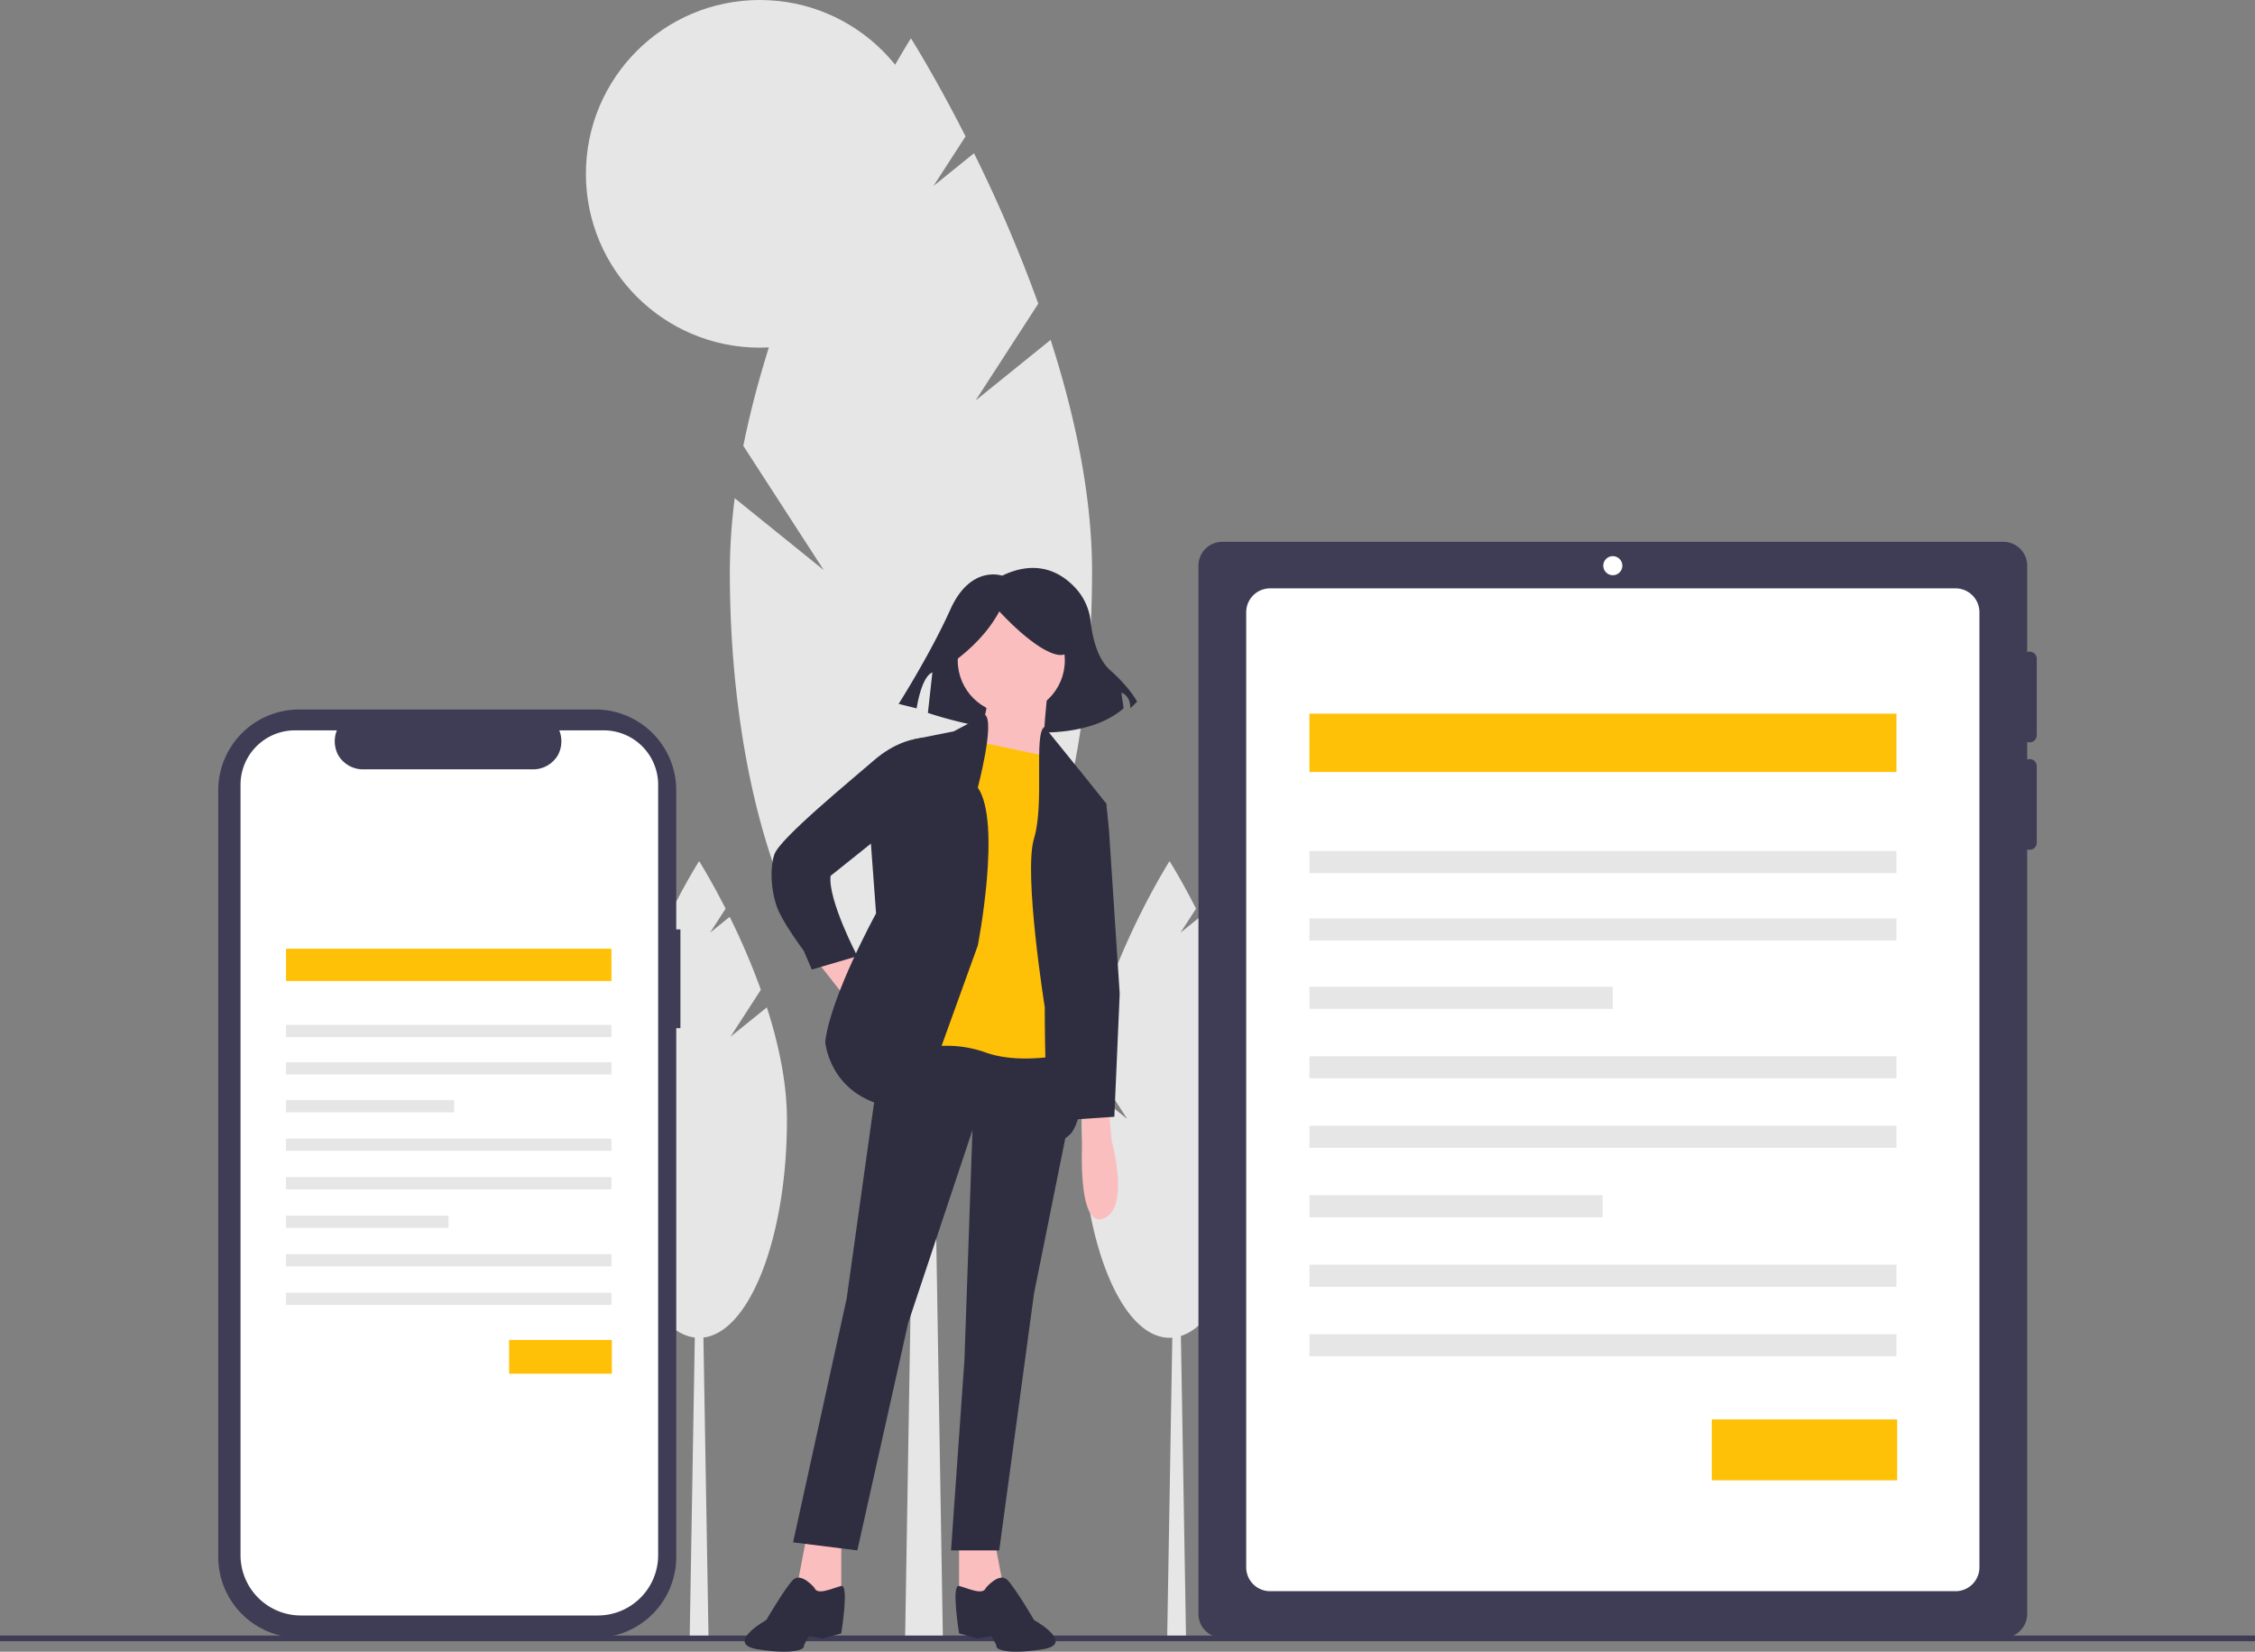 <svg xmlns="http://www.w3.org/2000/svg" data-name="Layer 1" width="888" height="650.612" viewBox="0 0 888 650.612" xmlns:xlink="http://www.w3.org/1999/xlink"><rect x="0" y="0" width="888" height="650.612" fill="#808080" stroke="none"/><title>mobile_devices</title><polygon points="467.054 645.101 459.629 645.101 462.104 499.91 464.579 499.91 467.054 645.101" fill="#e6e6e6"/><path d="M628.911,533.064l11.965-18.491a277.221,277.221,0,0,0-12.275-28.735l-7.737,6.249,6.126-9.467c-5.838-11.492-10.432-18.733-10.432-18.733s-23.996,37.814-32.013,77.85l15.354,23.728-16.997-13.729a112.157,112.157,0,0,0-.933,14.064c0,47.416,15.486,85.854,34.589,85.854s34.589-38.438,34.589-85.854c0-14.699-3.325-30.078-7.913-44.304Z" transform="translate(-156 -124.694)" fill="#e6e6e6"/><polygon points="279.016 645.101 271.592 645.101 274.067 499.91 276.541 499.91 279.016 645.101" fill="#e6e6e6"/><path d="M443.657,533.064,455.622,514.573a277.221,277.221,0,0,0-12.275-28.735l-7.737,6.249,6.126-9.467c-5.838-11.492-10.432-18.733-10.432-18.733s-23.996,37.814-32.013,77.85l15.354,23.728-16.997-13.729a112.157,112.157,0,0,0-.933,14.064c0,47.416,15.486,85.854,34.589,85.854s34.589-38.438,34.589-85.854c0-14.699-3.325-30.078-7.913-44.304Z" transform="translate(-156 -124.694)" fill="#e6e6e6"/><polygon points="371.285 644.652 356.436 644.652 361.386 346.022 366.336 346.022 371.285 644.652" fill="#e6e6e6"/><path d="M540.194,282.432l24.67-38.127a571.604,571.604,0,0,0-25.31-59.249l-15.953,12.885,12.631-19.521c-12.038-23.696-21.51-38.626-21.51-38.626s-49.477,77.968-66.007,160.519l31.658,48.926-35.047-28.307a231.256,231.256,0,0,0-1.923,28.998c0,97.767,31.93,177.023,71.319,177.023s71.319-79.256,71.319-177.023c0-30.309-6.857-62.019-16.316-91.351Z" transform="translate(-156 -124.694)" fill="#e6e6e6"/><circle cx="299.195" cy="68.471" r="68.471" fill="#e6e6e6"/><rect y="644.24" width="888" height="2.241" fill="#3f3d56"/><path d="M955.232,417.116a2.822,2.822,0,0,0,2.822-2.822V384.198a2.794,2.794,0,0,0-3.762-2.649v-34.031a9.405,9.405,0,0,0-9.405-9.405H637.341a9.405,9.405,0,0,0-9.405,9.405V760.401a9.405,9.405,0,0,0,9.405,9.405H944.887a9.405,9.405,0,0,0,9.405-9.405V459.266a2.794,2.794,0,0,0,3.762-2.649V426.521a2.794,2.794,0,0,0-3.762-2.649v-6.929A2.795,2.795,0,0,0,955.232,417.116Z" transform="translate(-156 -124.694)" fill="#3f3d56"/><path d="M926.077,356.453a9.405,9.405,0,0,1,9.405,9.405v376.203a9.405,9.405,0,0,1-9.405,9.405H656.151a9.405,9.405,0,0,1-9.405-9.405V365.858a9.405,9.405,0,0,1,9.405-9.405H926.077" transform="translate(-156 -124.694)" fill="#fff"/><circle cx="635.114" cy="222.824" r="3.762" fill="#fff"/><rect x="515.639" y="281.11" width="231.169" height="22.973" fill="#ffc107"/><rect x="515.639" y="335.224" width="231.169" height="8.701" fill="#e6e6e6"/><rect x="515.639" y="361.782" width="231.169" height="8.701" fill="#e6e6e6"/><rect x="515.639" y="388.677" width="119.445" height="8.701" fill="#e6e6e6"/><rect x="515.639" y="416.049" width="231.169" height="8.701" fill="#e6e6e6"/><rect x="515.639" y="443.421" width="231.169" height="8.701" fill="#e6e6e6"/><rect x="515.639" y="470.793" width="115.445" height="8.701" fill="#e6e6e6"/><rect x="515.639" y="498.165" width="231.169" height="8.701" fill="#e6e6e6"/><rect x="515.639" y="525.537" width="231.169" height="8.701" fill="#e6e6e6"/><rect x="674.084" y="559.11" width="73" height="24" fill="#ffc107"/><path d="M423.946,490.776h-1.645V436.001a31.839,31.839,0,0,0-31.839-31.839H273.785a31.839,31.839,0,0,0-31.839,31.839V737.967a31.839,31.839,0,0,0,31.839,31.839H390.462a31.839,31.839,0,0,0,31.839-31.839V529.698h1.645Z" transform="translate(-156 -124.694)" fill="#3f3d56"/><path d="M415.175,433.817V737.257a23.778,23.778,0,0,1-23.778,23.778H274.495A23.778,23.778,0,0,1,250.717,737.257V433.817a21.432,21.432,0,0,1,21.432-21.432h16.505a11.603,11.603,0,0,0,.506,9.711,11.342,11.342,0,0,0,9.278,5.638h68.013a11.341,11.341,0,0,0,9.278-5.639,11.604,11.604,0,0,0,.505-9.71h17.508A21.432,21.432,0,0,1,415.175,433.817Z" transform="translate(-156 -124.694)" fill="#fff"/><path d="M550.632,351.458s-12.402-4.429-20.375,13.288-20.375,37.206-20.375,37.206L516.969,403.724s1.772-12.402,6.201-14.174l-1.772,15.946s53.152,18.603,77.07-1.772l-.886-6.201s3.543.886,3.543,6.201l2.658-2.658s-2.658-5.315-10.63-12.402c-5.233-4.652-7.031-13.501-7.649-19.034a23.033,23.033,0,0,0-5.303-12.543C574.903,350.947,565.249,344.42,550.632,351.458Z" transform="translate(-156 -124.694)" fill="#2f2e41"/><polygon points="321.794 378.753 333.391 393.513 340.772 385.078 334.446 374.535 321.794 378.753" fill="#fbbebe"/><polygon points="317.577 605.429 313.36 627.569 323.903 632.841 331.283 627.569 331.283 605.429 317.577 605.429" fill="#fbbebe"/><polygon points="391.378 605.429 395.596 627.569 385.053 632.841 377.672 627.569 377.672 605.429 391.378 605.429" fill="#fbbebe"/><polygon points="348.152 406.165 333.391 511.595 312.305 607.538 337.609 610.701 357.641 521.084 382.944 445.174 379.781 535.845 374.51 610.701 393.487 610.701 407.193 509.487 422.349 434.236 421.953 406.165 348.152 406.165" fill="#2f2e41"/><path d="M476.74,750.155s-5.272-6.326-8.434-3.163-10.543,15.815-10.543,15.815-16.869,9.489-3.163,11.597,17.923,0,17.923-1.054,2.109-4.217,2.109-4.217l5.272,1.054,7.38-2.109s3.163-19.426,0-18.675S477.794,753.318,476.74,750.155Z" transform="translate(-156 -124.694)" fill="#2f2e41"/><path d="M544.216,750.155s5.272-6.326,8.434-3.163,10.543,15.815,10.543,15.815,16.869,9.489,3.163,11.597-17.923,0-17.923-1.054-2.109-4.217-2.109-4.217l-5.272,1.054-7.38-2.109s-3.163-19.426,0-18.675S543.161,753.318,544.216,750.155Z" transform="translate(-156 -124.694)" fill="#2f2e41"/><circle cx="398.231" cy="260.143" r="21.086" fill="#fbbebe"/><path d="M568.465,398.016s-2.109,17.923-1.054,22.14,3.163,10.543,3.163,10.543l-33.738-6.326s9.489-20.032,7.38-23.195S568.465,398.016,568.465,398.016Z" transform="translate(-156 -124.694)" fill="#fbbebe"/><path d="M571.628,423.319l-34.792-7.38L516.803,538.239a45.676,45.676,0,0,1,27.412,1.054c14.76,5.272,34.792,0,34.792,0l-4.217-114.92Z" transform="translate(-156 -124.694)" fill="#ffc107"/><path d="M543.922,406.253,531.564,412.776l-15.815,3.163-16.869,40.064,2.109,28.466s-17.923,32.684-20.032,50.607c0,0,2.109,27.412,36.901,26.358l23.195-64.313s9.489-48.498,0-62.204C541.053,434.916,547.845,409.218,543.922,406.253Z" transform="translate(-156 -124.694)" fill="#2f2e41"/><path d="M522.075,415.939l-3.414-.582-2.912.582s-7.38,1.054-15.815,8.434-36.901,30.575-39.009,36.901-1.054,16.869,2.109,23.195,9.489,14.76,9.489,14.76l3.163,7.38,17.923-5.272s-11.597-22.14-10.543-31.629L504.152,452.84Z" transform="translate(-156 -124.694)" fill="#2f2e41"/><path d="M567.297,411.019,583.225,430.699l8.434,10.543L581.116,477.089l-5.272,30.575s12.652,48.498,2.109,63.259c0,0-6.326,7.38-8.434-1.054s-2.109-48.498-2.109-48.498-8.434-52.715-4.217-66.421S562.967,413.48,567.297,411.019Z" transform="translate(-156 -124.694)" fill="#2f2e41"/><path d="M582.171,563.542V574.085s-2.109,34.792,8.434,30.575,3.163-30.575,3.163-30.575l-1.054-11.597Z" transform="translate(-156 -124.694)" fill="#fbbebe"/><path d="M530.726,385.961c8.019-5.803,14.51-12.488,18.804-20.439,0,0,14.716,16.351,23.709,17.169s.818-19.621.818-19.621l-16.351-4.088-15.534,1.635-12.263,8.176Z" transform="translate(-156 -124.694)" fill="#2f2e41"/><polygon points="427.225 313.385 435.659 316.548 436.714 327.091 440.931 391.404 438.822 439.903 423.008 440.957 417.736 387.187 415.628 328.146 427.225 313.385" fill="#2f2e41"/><rect x="112.639" y="373.689" width="128.154" height="12.736" fill="#ffc107"/><rect x="112.639" y="403.688" width="128.154" height="4.824" fill="#e6e6e6"/><rect x="112.639" y="418.411" width="128.154" height="4.824" fill="#e6e6e6"/><rect x="112.639" y="433.321" width="66.217" height="4.824" fill="#e6e6e6"/><rect x="112.639" y="448.495" width="128.154" height="4.824" fill="#e6e6e6"/><rect x="112.639" y="463.67" width="128.154" height="4.824" fill="#e6e6e6"/><rect x="112.639" y="478.844" width="64" height="4.824" fill="#e6e6e6"/><rect x="112.639" y="494.018" width="128.154" height="4.824" fill="#e6e6e6"/><rect x="112.639" y="509.193" width="128.154" height="4.824" fill="#e6e6e6"/><rect x="200.477" y="527.805" width="40.469" height="13.305" fill="#ffc107"/></svg>